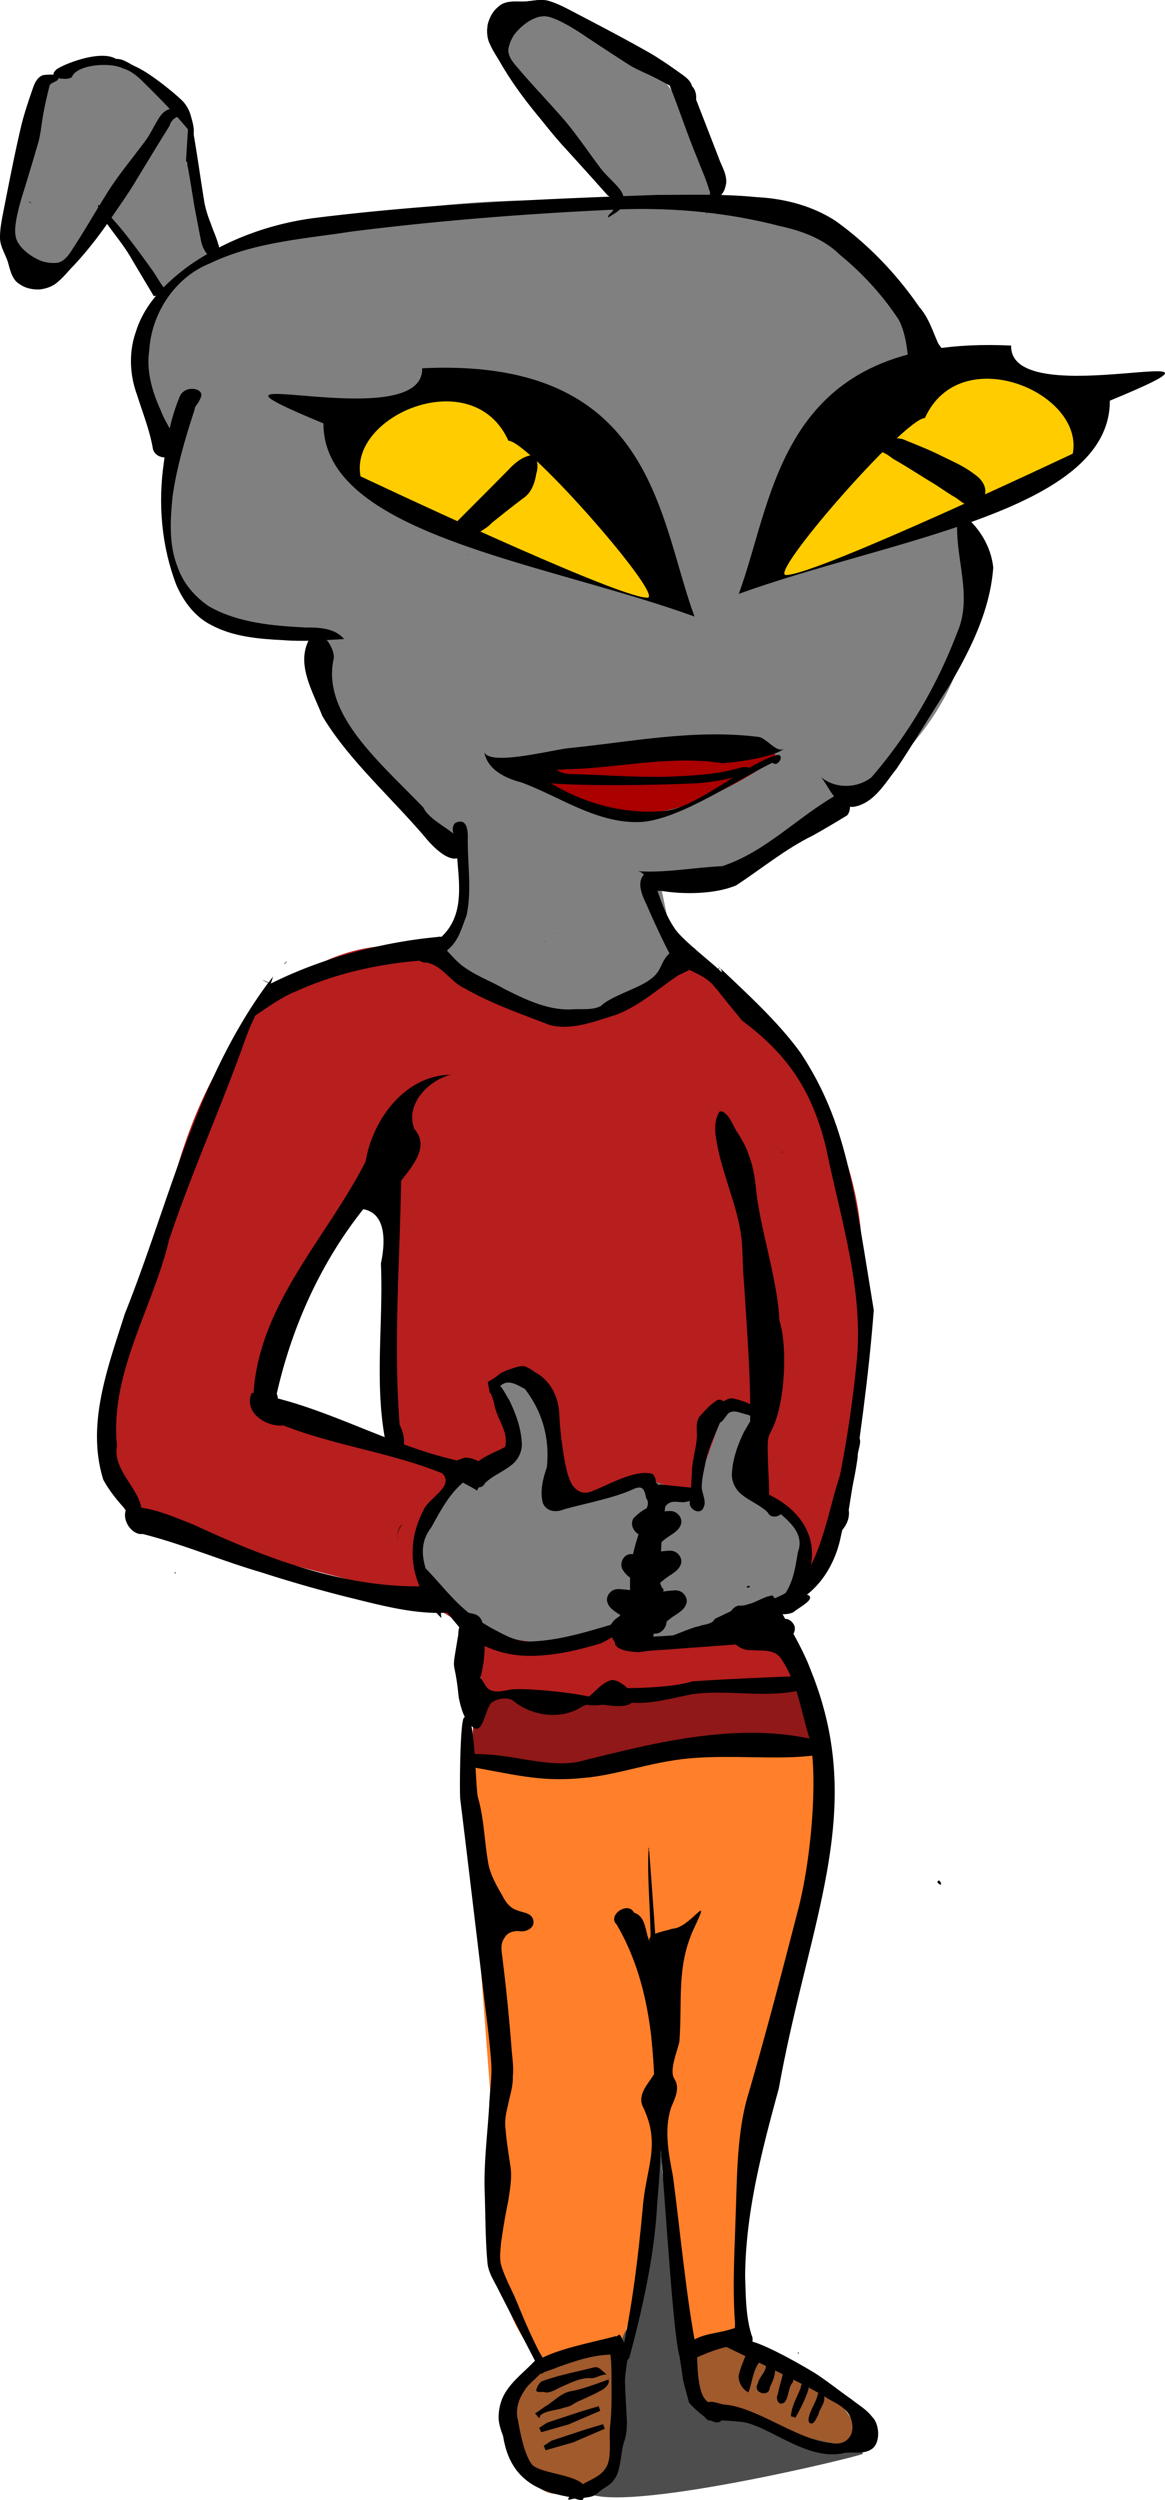 <svg xmlns="http://www.w3.org/2000/svg" viewBox="0 0 301.18 646.01"><path fill="#ff7f2a" d="M120.254 455.34l92.158-3.038c.033 21.783-4.932 46.063-10.199 70.495-5.569 22.816-12.865 42.176-10.73 80.4l-12.828 2.7-8.44-65.488c-1.222 21.28-5.98 60.516-10.464 66.839l-19.241 3.375c-10.01-9.626-14.874-26.327-12.49-52.998z"/><path fill="#901818" d="M121.864 453.543c11.573-.129 18.26 9.936 34.62 1.432l54.577-2.863-5.724-16.694-82.52 2.385z"/><path fill="#b71e1e" d="M102.12 244.294c-28.73.386-46.99 26.674-55.883 56.04C34 340.74 20.187 383.608 36.31 394.217l72.572 18.777 12.51 7.951 4.335 18.665c11.898-5.34 12.269 2.294 24.573-.202 7.67-1.555 34.549-3.274 55.186-5.323.516-10.262-13.465-19.937.158-22.057-3.247-22.084 13.819 32.933 17.272-82.879.747-25.156-8.754-55.552-46.072-82.318l-67.182-2.07a50.77 50.77 0 00-7.546-.472zM99.335 300.4l3.032 73.248-33.759-10.804c.621-26.693 14.037-45.567 30.727-62.441z"/><path fill="gray" d="M118.572 380.058c18.06-1.183 13.97-11.738 9.115-22.616 5.574-1.017 10.26-13.571 19.241 29.705l18.904-5.4 13.503 4.388 8.44-23.293 9.114 4.051-1.35 18.904c11.466 5.21 16.265 13.61 7.088 28.693-8.941 2.58-23.409 8.243-32.428 9.654-5.97.935-6.9-1.89-11.794-1.89-22.573 5.133-35.234.792-45.233-11.14-14.07-17.566 1.806-21.52 5.4-31.057z"/><path fill="#a05a2c" d="M190.469 605.89c10.355 7.186 22.47 5.573 31.056 21.604.98 9.954-12.223 3.836-24.305-1.013l-14.853-5.738c-2.121-.5-2.477-6.297-3.713-9.452 1.884-6.422 6.346-7.044 11.814-5.401zM157.392 604.876c-8.91 5.181-33.061 7.52-22.955 24.98-.014 8.832 5.605 23.25 23.63 7.764.165-11.417 4.745-28.509-.675-32.744z"/><path fill="gray" d="M111.852 246.055c10.388-11.183 6.485-18.793 7.631-27.666-16.196-5.137-29.115-19.949-39.112-53.422-35.61-5.787-35.529-4.604-38.16-51.992-10.343-17.176-4.932-26.474-.477-36.25L27.424 56.69C-3.178 92.095-.851 52.202 9.777 24.256c16.263-14.968 26.712-6.681 36.728 3.339 2.703-1.092 5.406 20.748 8.109 37.681 30.16-8.235 61.053-15.872 104.937-12.878-19.386-19.765-34.686-38.168-27.665-49.13 35.93 1.853 49.17 24.947 53.423 49.607 19.805 6.955 41.636 3.389 53.422 37.682 2.693 38.4 35.028 74.987-19.08 116.862-17.552 13.74-34.116 21.54-49.129 20.033l4.293 20.51c-34.731 32.973-48.644 5.07-62.962-1.907z"/><path fill="#4d4d4d" d="M223.006 634.05c1.6-.945-18.63-5.063-26.654-7.292-13.579-3.773-18.76-6.306-17.23-9.209 1.306-2.564.412-5.66-1.36-7.764-1.365-7.37 1.115-15.357-2.48-22.299-2.6-8.294-2.641-17.077-3.996-25.603-.381-2.011.011-5.768-.9-6.79-1.97 11.029-3.034 22.197-4.756 33.265-.744 4.196-1.364 8.475-2.655 12.528-2.32 2.094-2.576 3.951-2.505 11.952.818 2.687-.848 13.714.21 16.32 1.213 2.481-9.185 17.375-8.07 15.328 11.787 4.287 70.18-9.911 70.397-10.436z"/><path d="M178.954 22.983c.026-1.676-1.364-2.831-2.617-3.71-2.663-1.91-5.348-3.797-8.172-5.464-6.926-3.963-14.024-7.615-21.088-11.324-1.741-.882-3.503-1.757-5.39-2.279-2.387-.6-4.784.34-7.188.203-1.93-.034-4.147-.111-5.635 1.337-1.454 1.123-2.292 2.797-2.753 4.536-.283 1.715-.236 3.575.58 5.148.747 1.753 1.88 3.308 2.803 4.97 2.79 4.784 6.077 9.258 9.602 13.522 2.325 2.836 4.575 5.737 7.084 8.415 3.662 4.027 7.317 8.06 10.926 12.134 1.42.85 2.345 2.954 1.075 4.32-.322.404-1.088.77-.881 1.387 1.3-.945 2.966-1.606 3.696-3.143.645-1.407.082-3.08-.86-4.22-1.693-2.099-3.87-3.772-5.39-6.018-3.4-4.512-6.509-9.26-10.337-13.434-3.518-3.993-7.215-7.827-10.644-11.9-1.163-1.325-2.448-2.835-2.372-4.711.3-1.764 1.13-3.514 2.377-4.815 1.545-1.62 3.421-3.061 5.628-3.605 1.994-.45 3.96.43 5.718 1.283 2.427 1.208 4.694 2.694 6.937 4.208a710.202 710.202 0 009.907 6.476c1.514 1.039 3.198 1.81 4.865 2.57 3.15 1.422 6.169 3.11 9.137 4.878.803.807.043 2.946 1.756 2.815.723-.94.991-2.405 1.235-3.577zM127.348 357.109c-1.634 1.39-.051 3.466.379 5.42.705 4.385 3.7 6.878 2.904 11.248-1.587 1.326-9.754 3.391-9.094 7.99-1.11 2.23 2.913 3.69 3.836 1.467 2.224-2.16 5.32-3.157 7.561-5.305 1.422-1.454 2.203-3.5 1.928-5.535-.26-3.735-1.6-7.314-3.226-10.659-1.054-1.565-1.8-3.633-3.498-4.57-.26-.047-.527-.195-.79-.056zM103.464 394.383c-.452.74-.815 1.607-.677 2.483-.054-1.163.667-2.15 1.241-3.104l-.564.621zM102.788 397.373c.199.54-.123-1.082 0 0zM108.768 404.654c-.23 2.359 1.01 4.58 2.467 6.347 2.664 3.387 5.197 6.893 8.083 10.096 1.437 1.687 3.264 2.968 5.28 3.872 4.004 2.01 8.505 2.985 12.982 2.876 6.03-.084 11.952-1.48 17.701-3.21 1.756-.796 3.111-1.627 4.397-2.77.3-1.566.822-3.515-1.25-2.2-6.785 2.018-13.651 4.136-20.77 4.456-2.343.2-4.626-.46-6.73-1.444-3.831-1.879-7.61-3.963-10.811-6.82-3.833-3.313-6.879-7.4-10.446-10.977-.274-.093-.586-.412-.903-.226zm93.89 13.712c-8.367 1.366-16.699 2.99-25.138 3.87-4.525.482-9.075.739-13.625.757-1.94-.939-5.55-.073-4.814 2.034 1.05 1.606 4.634 1.854 6.281 1.859 3.124-.544 6.315-.532 9.467-.842 9.145-.665 18.302-1.356 27.44-2.003 1.753-.29 3.592-1.879 3.156-3.813-.377-1.078-1.542-2.17-2.765-1.862zM80.256 164.627c-4.034 6.621.515 13.783 3.04 20.312 6.436 10.94 17.44 20.725 26.274 31.004 1.77 2.184 7.906 9.287 10.75 3.987-.108-4.555-8.842-6.956-10.87-11.271-11.278-11.765-26.214-24.067-23.223-38.274.6-1.792-2.19-8.176-5.971-5.758zM247.746 132.29c-1.67 10.365 4.121 21.09-.282 31.148-5.173 13.62-12.621 26.395-22.175 37.41-3.691 2.913-9.4 3.008-13.035-.056 2.33 2.876 3.989 8.104 8.52 7.674 5.172-.928 7.986-6.057 11.01-9.832 4.596-6.894 8.82-14.031 13.338-20.974 5.64-9.513 10.82-19.768 11.652-30.98-.587-5.874-4.116-11.225-8.915-14.557l-.113.17zM144.037 241.131c-.227.36.36-.227 0 0zM140.875 243.223c-.806.56.799-.431 0 0zM83.62 109.399c-.043 28.765 57.18 35.844 95.938 49.916-9.448-25.476-10.456-67.043-70.418-64.158.495 18.196-68.85-3.653-25.517 14.241zM116.28 277.708c-11.62.3-19.945 11.515-21.76 22.415-10.025 19.745-27.59 36.803-28.99 60.122-.196 4.073 7.823 4.325 6.016-.124 3.908-17.298 11.37-33.858 22.367-47.677 6.302 1.15 5.577 9.258 4.558 14.055.698 15.822-1.92 31.961 1.52 47.553 5.313 3.573 5.14-2.487 3.333-5.843-1.652-21.024.043-42.095.374-63.133 2.835-3.661 7.485-8.844 3.404-13.375-2.452-6.584 3.925-12.805 9.846-14.117l-.669.124zM113.225 242.094c-14.74 1.366-30.597 5.602-43.816 12.36-2.305 3.205-1.968 6.977-5.444 9.251 4.2-2.585 8.064-5.777 12.696-7.617 10.183-4.588 21.22-7.053 32.332-7.9 2.828 1.35 7.068-.666 6.827-4.063-.227-1.15-1.297-2.4-2.595-2.031z"/><path d="M118.795 416.305c1.213 1.503-.414 3.976-.308 5.97-1.916 11.674-1.083 4.513.112 16.365.499 2.445 1.482 6.448 4.027 7.892 2.355 1.242 2.814-5.163 4.527-6.672 1.799-1.12 4.449-1.593 6.092.053 4.923 3.668 12.16 4.442 17.387.958 3.119-1.66 9.865 1.29 12.636-.86 2.75-.578-2.742-6.54-5.424-5.845-2.877.947-4.487 3.852-7.116 5.246-2.513 1.548 8.166 1.685 5.264.121-3.062-1.858-19.871-3.492-23.777-2.994-2.185.343-5.326 1.368-6.705-1.029-6.108-10.81-9.855 2.123-4.256 8.234 1.978-7.604 4.544-12.63 3.938-20.629-.369-3.226-.053-5.616-3.19-6.22-.802-.023-3.33-1.015-3.207-.59z"/><path d="M119.887 443.912c-.974 1.514-1.093 19.178-.908 20.92 1.966 15.94 3.833 31.89 5.767 47.834.763 6.764 1.76 13.506 2.251 20.299.247 3.582-.365 7.142-.506 10.716-.447 7.72-1.489 15.425-1.177 23.171.21 5.962.156 11.94.716 17.884.193 2.08 1.237 3.91 2.208 5.71 3.914 7.679 7.868 15.337 11.85 22.982 1.733-1.616.437-3.957-.575-5.556-2.364-4.503-4.316-9.206-6.24-13.909-1.298-2.92-2.857-5.753-3.758-8.828-.415-1.854-.119-3.777.019-5.647.523-3.608 1.108-7.21 1.864-10.777.464-3.15 1.086-6.364.47-9.539-.404-2.977-.957-5.937-1.147-8.94-.335-2.114.092-4.263.617-6.31.487-2.45 1.324-4.877 1.245-7.402.22-2.176-.078-4.374-.282-6.545a491.874 491.874 0 00-2.322-23.366c-.173-1.947-.852-4.164.44-5.882.755-1.436 2.458-1.899 3.97-1.73 1.741.269 4.035-.927 3.446-2.962-.533-1.899-2.773-1.782-4.24-2.484-1.879-.566-2.997-2.312-3.849-3.96-1.55-2.694-3.126-5.473-3.595-8.593-.926-5.432-1.029-11.012-2.525-16.341-.746-1.838-.664-20.56-2.892-21.252-.454-.322-.557.356-.846.508zM73.399 249.174c.784-.412 1.13-1.43 0 0zm-4.512 5.387c-18.435 25.251-25.182 56.361-36.626 84.935-4.32 13.662-10.035 28.51-5.559 42.84 2.394 4.417 5.965 7.993 9.442 11.555 2.981-7.728-7.278-12.626-5.907-20.322-1.881-18.85 9.243-35.443 13.475-53.198 5.795-17.363 13.372-34.06 19.516-51.296 3.26-9.127 5.727-10.9 7.355-16.726l-1.697 2.211zm-23.791 151.8c.28.554.588-.264 0 0z"/><path d="M68.878 253.774c4.605 1.926-3.756-1.934 0 0zM89.405 412.568c9.092 2.213 18.28 4.854 27.58 4.042 1.083-3.486-4.875-3.651-2.796-6.979-21.958 1.816-43.576-6.098-64.116-15.67-5.557-2.178-11.358-4.815-17.159-4.598-1.947 3.2 1.283 7.418 3.94 6.996 10.274 2.575 20.296 6.89 30.526 9.867a356.12 356.12 0 0022.025 6.342z"/><path fill="#a00" d="M129.231 196.648l70.876-3.068.484 2.422c-36.737 24.99-53.93 12.59-71.36.646z"/><path d="M216.538 205.251c-10.244 5.71-18.499 14.855-29.85 18.564-7.285.32-14.523 1.782-21.836 1.298 2.944.38 2.79 5.588 5.906 5.04 5.576.982 13.97.979 19.542-1.372 6.602-4.32 12.725-9.412 19.849-12.895 3.001-1.663 5.944-3.429 8.872-5.218 1.6-1.888.443-6.013-2.483-5.417zM46.474 102.441c-2.266 5.42-3.396 11.233-4.11 17.041-1.557 10.637-.619 21.707 3.264 31.767 1.873 4.233 4.806 8.173 9.03 10.277 5.638 3.019 12.18 3.56 18.458 3.878 5.28.424 10.57.002 15.846-.274-2.421-2.866-6.52-3.019-9.987-2.99-8.477-.45-17.341-1.158-24.884-5.417-3.59-2.42-6.604-5.81-8.068-9.931-2.423-5.844-2.025-12.35-1.411-18.508 1.084-7.659 3.28-15.103 5.695-22.432.063-1.158.746-.974 1.64-3.242.938-2.319-4.141-3.277-5.473-.169z"/><path d="M170.1 50.36c-29.793 1.033-59.629 2.315-89.226 6.02-11.465 1.56-22.67 5.69-32.144 12.375-5.907 4.336-11.416 9.829-13.614 17.009-1.852 5.274-1.6 11.118.337 16.33 1.437 4.603 3.266 9.116 4.08 13.89.654 2.837 5.535 3.06 6.037 0-.15-3.67-2.81-6.56-3.998-9.919-2.213-4.821-3.779-10.155-2.99-15.5.566-9.573 6.618-18.884 15.642-22.484 11.327-5.489 24.097-6.312 36.35-8.208 23.077-2.928 46.292-4.724 69.527-5.765 13.904-.517 27.897.775 41.379 4.271 5.676 1.224 11.42 3.279 15.632 7.436 5.899 4.811 11.122 10.53 15.29 16.894 2.716 5.509 2.214 11.836 3.154 17.76.412 3.76.827 7.521 1.24 11.282 3.833 1.464 8.8-1.407 8.852-5.655.387-3.238.126-6.605 1.36-9.693.255-3.383-3.128-5.236-4.55-7.871-1.4-3.142-2.436-6.54-4.764-9.154-5.916-8.602-13.26-16.281-21.766-22.356-6.03-3.88-13.145-5.719-20.259-6.076-8.487-.857-17.05-.592-25.568-.585zM11.263 19.384c-1.615.45-2.328 2.112-2.814 3.562-1.076 3.096-2.124 6.207-2.92 9.387C3.693 40.1 2.205 47.942.654 55.767c-.352 1.92-.69 3.859-.655 5.816.101 2.46 1.683 4.49 2.235 6.834.515 1.86 1.07 4.009 2.88 5.024 1.49 1.076 3.334 1.404 5.132 1.352 1.725-.214 3.494-.787 4.772-2.016 1.468-1.214 2.637-2.743 3.97-4.1 3.795-4.032 7.152-8.454 10.24-13.044 2.06-3.034 4.202-6.015 6.058-9.181 2.822-4.654 5.65-9.304 8.534-13.92.412-1.603 2.166-3.088 3.836-2.258.48.194 1.047.824 1.58.452-1.275-.98-2.381-2.39-4.062-2.652-1.532-.22-2.977.795-3.802 2.021-1.533 2.22-2.518 4.783-4.24 6.878-3.362 4.54-7.033 8.869-9.948 13.724-2.831 4.506-5.457 9.14-8.389 13.583-.941 1.492-2.024 3.153-3.845 3.613-1.776.212-3.69-.087-5.292-.914-1.991-1.021-3.906-2.411-5.054-4.373-.998-1.783-.71-3.918-.392-5.846.469-2.67 1.25-5.266 2.066-7.846a711.562 711.562 0 003.397-11.338c.566-1.746.828-3.58 1.083-5.394.47-3.425 1.232-6.798 2.084-10.145.547-1 2.813-.878 2.201-2.483-1.106-.427-2.587-.268-3.78-.17z"/><path d="M25.293 53.013c.345 1.717 1.238 3.255 2.261 4.662 2.231 3.127 4.728 6.08 6.6 9.451l5.584 9.36c1.255.096 2.829-1.742 2.539-2.257-1.022-1.35-1.875-2.963-2.883-4.38-2.838-3.931-5.667-7.881-8.797-11.588a127.84 127.84 0 01-3.376-3.94c-.472-.538-1.228-1.336-1.928-1.308zM7.54 52.165c1.277 1.048-.123-.484 0 0zM14.382 18.178c-2.5 2.335 4.162 2.753 4.292 1.508 1.557-3.042 9.775-3.64 13.017-2.051 1.943.573 3.596 1.81 5.011 3.227 3.624 3.561 7.203 7.177 10.562 10.992.909 1.108 1.985 2.234 2.652 3.442.495-1.775-.084-3.58-.564-5.304-.409-1.532-1.197-2.954-2.323-4.072-1.62-1.515-3.345-2.92-5.095-4.281-2.159-1.625-4.352-3.235-6.801-4.4-1.828-.789-3.154-2.068-5.134-2.015-4.432-2.689-15.322 2.126-15.617 2.954z"/><path d="M48.077 41.743c.498-.24.243 1.037.484 1.402.624 3.518 1.185 7.063 1.772 10.596.579 2.937 1.106 5.904 1.715 8.824.479 1.949 1.543 3.454 2.758 4.135 1.185.457 2.407-1.898 1.604-3.629-.499-1.89-1.319-3.489-1.91-5.3a30.855 30.855 0 01-1.622-5.236c-.76-4.655-1.437-9.346-2.18-14.01-.395-2.451-.797-4.903-1.244-7.328-.186-.772-.32-1.582-.58-2.3l-.797 12.846z"/><path fill="#fc0" d="M131.438 113.877c5.32.09 41.336 41.392 35.753 40.55-8.328-.232-75.067-31.879-73.981-31.342-3.056-15.878 29.135-29.399 38.224-9.208z"/><path d="M286.925 103.534c.043 28.765-57.18 35.844-95.939 49.916 9.448-25.476 10.457-67.043 70.418-64.158-.495 18.196 68.85-3.653 25.517 14.241z"/><path fill="#fc0" d="M239.106 108.019c-5.32.09-41.336 41.393-35.752 40.55 8.327-.232 75.066-31.879 73.98-31.342 3.056-15.878-29.135-29.399-38.224-9.208z"/><path d="M136.814 117.736c-1.704.42-3.166 1.52-4.43 2.695-4.879 4.99-9.843 9.896-14.755 14.853 1.273 1.629 3.769 2.094 4.508 4.135.222.956.096-.297.458-.58 1.105-1.592 3.168-2.132 4.408-3.617 2.9-2.332 5.808-4.657 8.795-6.878 1.767-1.484 2.485-3.738 2.846-5.935.443-1.507.585-3.453-.758-4.56-.329-.173-.714-.235-1.072-.113zM187.723 47.428c.258-2.42-1.19-4.502-1.941-6.694L179.945 25.7c.26-1.707-.73-4.434-2.89-3.88a10.587 10.587 0 00-3.89.366c2.497 6.283 4.592 12.72 7.197 18.96.989 2.61 2.177 5.15 2.944 7.84 1.013 1.9-1.365 3.525-.877 5.444-.1.474.562 1.14.315.338 1.26-1.617 2.723-3.061 3.95-4.704.615-.765.833-1.697 1.029-2.636zM121.239 143.295c-.097.357.296-.276 0 0zM231.265 113.388c-2.469 1.02-4.794 2.4-6.78 4.193-1.018.833-2.043 1.66-3.038 2.521 1.698-1.134 3.15-2.751 5.135-3.385 1.68-.251 3.073.95 4.344 1.862 3.258 1.855 6.409 3.903 9.608 5.861 2.017 1.183 3.902 2.58 5.902 3.784 1.55.778 2.805 2.445 4.666 2.43 1.772.05 3.275-1.47 3.58-3.16.348-2.11-1.212-3.928-2.854-5.024-2.8-2.16-6.112-3.496-9.25-5.078-2.973-1.441-6.066-2.618-9.113-3.891-.71-.181-1.486-.366-2.2-.113zM65.04 360.02c-2.125 4.953 3.837 8.779 8.238 8.294 16.363 6.45 34.902 7.702 50.05 16.815 1.482-2.552 1.704-7.98-2.706-7.246-19.21-3.657-36.216-14.725-55.47-17.977l-.112.113zM153.683 611.668c-4.532 1.187-9.116 1.985-13.59 3.628-.707.436-1.257 1.369-1.497 2.455.752.67 1.665.04 2.463.44 1.607.084 3.069-1.116 4.596-1.685 2.404-1.094 4.872-2.25 7.415-1.999 1.19-.136 2.319-.926 3.517-.946.593-.027 1.008 1.846.996 1.774-.214-1.593-1.296-2.225-2.119-2.973-.514-.525-1.16-.803-1.78-.694zM167.059 225.506c-2.832 1.992-1.073 5.829.112 8.284 2.077 4.781 4.269 9.513 6.715 14.116 3.399 3.037 8.537 3.644 11.229 7.561 1.44-.145 4.95 1.532 2.289-.727-1.41-2.814 1.98-.975-.443-3.139-2.468-2.604-10.615-8.666-12.587-11.78-2.795-4.076-4.06-8.948-5.792-13.525-.29-.529-.882-1.052-1.523-.79zm25.053 33.29c.296 1.268 2.838 5.083 2.99 2.145-.01-.7-3.853-3.31-2.99-2.144zM186.012 287.232c-1.385 2.208-1.282 4.935-.788 7.396.736 4.823 2.385 9.44 3.78 14.097 1.344 4.168 2.51 8.427 2.832 12.81.199 3.36.206 6.732.52 10.085.577 9.295 1.298 18.583 1.523 27.896.171 5.918.068 11.853-.457 17.752-.129 2.182-.555 4.33-.808 6.49-.502 2.298 2.323 2.576 3.16 4.25-.007.98.914-.211 1.41.564.64.528 1.845.916 1.592-.434.186-4.215-.243-8.421-.278-12.636-.204-6.185.631-3.727 2.418-9.652 2.184-7.238 2.428-19.041.573-24.656-.426-10.73-5.311-24.523-6.166-35.228-.348-2.384-.707-4.781-1.593-7.036-.633-2.178-1.736-4.16-2.93-6.073-1.289-1.77-1.844-4.186-3.716-5.455a1.224 1.224 0 00-1.072-.17zM202.206 297.783c.04.551.39-.955 0 0zM242.327 486.362c1.878 2.009.491-1.673 0 0zM202.874 193.298c-1.941 1.768-4.79-2.942-7.125-2.926-16.331-1.986-32.603 1.315-48.806 2.95-4.59.523-20.218 4.605-21.741 1.048.818 4.528 5.553 6.77 9.588 7.794 9.829 3.635 18.951 10.274 29.81 10.258 10.09.135 26.138-11.123 35.118-15.342 1.346 1.353 3.294-2.16 1.24-2-7.925 1.992-21.536 14.333-29.903 14.53-10.058.756-20.194-2.098-28.765-7.312-.56-.804-10.337-2.765-9.851-3.467.716-1.034 9.588.481 13.28-.042 13.696-.188 27.366-3.73 41.058-1.58 4.394-.32 13.75-1.663 16.097-3.91zM113.907 246.558c4.472-2.165 5.243-6.412 6.686-9.938 1.413-6.378.282-13.205.338-19.794.06-1.377.084-5.937-3.319-4.12-1.761 2.105 1.268 5.07.479 7.476.468 7.791 2.392 16.61-4.619 22.466-.986.69-2.25 4.206.435 3.91z"/><path d="M178.954 22.983c.026-1.676-1.364-2.831-2.617-3.71-2.663-1.91-5.348-3.797-8.172-5.464-6.926-3.963-14.024-7.615-21.088-11.324-1.741-.882-3.503-1.757-5.39-2.279-2.387-.6-4.784.34-7.188.203-1.93-.034-4.147-.111-5.635 1.337-1.454 1.123-2.292 2.797-2.753 4.536-.283 1.715-.236 3.575.58 5.148.747 1.753 1.88 3.308 2.803 4.97 2.79 4.784 6.077 9.258 9.602 13.522 2.325 2.836 4.575 5.737 7.084 8.415 3.662 4.027 7.317 8.06 10.926 12.134 1.42.85 2.345 2.954 1.075 4.32-.322.404-1.088.77-.881 1.387 1.3-.945 2.966-1.606 3.696-3.143.645-1.407.082-3.08-.86-4.22-1.693-2.099-3.87-3.772-5.39-6.018-3.4-4.512-6.509-9.26-10.337-13.434-3.518-3.993-7.215-7.827-10.644-11.9-1.163-1.325-2.448-2.835-2.372-4.711.3-1.764 1.13-3.514 2.377-4.815 1.545-1.62 3.421-3.061 5.628-3.605 1.994-.45 3.96.43 5.718 1.283 2.427 1.208 4.694 2.694 6.937 4.208a710.202 710.202 0 009.907 6.476c1.514 1.039 3.198 1.81 4.865 2.57 3.15 1.422 6.169 3.11 9.137 4.878.803.807.043 2.946 1.756 2.815.723-.94.991-2.405 1.235-3.577zM163.839 392.241c-1.16 1.613.092 3.947 1.86 4.457 6.55 2.211 7.221-13.502-1.86-4.457zM134.442 353.026c-1.74.403-3.437.977-5.022 1.806a22.997 22.997 0 01-3.329 2.257l.564 2.99c.253-.247.542-.444.847-.62-.089.237.329.062.113-.057v-.225c-.093-.253.236-.001.282-.17 1.021-.428 1.75-1.386 2.821-1.692 1.786-.373 3.346.757 4.862 1.508.83.489 1.853.846 2.812.58.939-.546 1.407-1.707 1.12-2.75-.428-1.766-2.11-2.896-3.693-3.552-.441-.16-.92-.137-1.377-.074zM198.483 412.496c-2.514.86-4.825 2.585-7.618 2.37-2.77.885-3.066 4.497-2.539 6.94.639 2.67 3.2 4.753 5.981 4.57 2.583.23 6.003-.333 7.629 2.224 4.16 6.053 5.144 13.513 7.281 20.39 2.327 8.728.705 31.245-3.092 45.231-4.119 15.973-8.53 32.825-13.171 48.617-2.5 9.788-2.392 19.969-2.783 29.994-.271 9.125-.836 18.274-.152 27.39-.007 2.2-.62 4.887.903 6.715 2.101 1.872 4.411-1.546 3.394-3.531-1.54-4.89-1.508-10.13-1.68-15.215.11-16.555 4.374-32.706 8.71-48.57 7.857-43.705 22.891-71.743 8.348-107.827-2.498-6.786-6.643-12.814-9.744-19.3-.347-.52-1.005.024-1.467 0z"/><path d="M167.34 382.423c-1.523 1.882.176 4.194.168 6.263-1.48 5.44-3.789 10.674-4.456 16.315-.51 3.247.443 6.734-1.134 9.783-2.255 4.746-2.19 1.658-4.75 6.252 5.891 12.828 6.967-1.85 7.068-5.322 2.064-3.954 3.78-8.107 4.784-12.464 1.307-4.707 2.453-9.478 3.002-14.338-.003-2.41-.94-5.048-3.103-6.32-.516-.173-1.033-.339-1.58-.169z"/><path d="M141.392 379.038c-.982 2.888-1.88 6.233-1.044 9.369 1.125 2.442 3.69 2.329 5.515 1.574 5.654-1.597 12.707-2.828 17.95-5.238 3.69-1.698 2.624 2.756 3.75 2.955 1.74-.544 2.903-5.423 1.135-6.835-4.966-1.626-14.36 4.58-16.891 4.788-1.95.373-4.012-1.288-4.651-3.737-.789-1.17-2.31-10.103-2.565-16.495-.382-9.54-8.91-13.635-11.548-10.592-1.04 1.2 9.913 8.158 8.35 24.21zM186.242 249.878c-3.042 3.59-5.998-.409 5.587 13.825 11.962 8.876 18.108 18.247 21.683 32.648 3.828 18.967 10.19 37.732 7.773 57.304-1.344 13.176-4.325 31.47-8.128 44.17 1.187 2.082 3.387-1.68 4.567-2.469 1.24-1.404 1.991-3.32 1.697-5.205 2.649-16.245 5.229-35.198 6.47-51.617-5.207-31.672-7.015-48.392-18.851-66.386-5.824-8.147-14.498-15.94-21.717-22.82 4.725 3.768-5.459 4.87.92.55z"/><path d="M170.372 383.63c-1.679 1.18-2.163 3.371-2.322 5.329-.373 3.61-.48 7.242-.729 10.863-.368 7.219-7.006 13.77-7.296 20.993.113 1.173 6.372 3.482 7.629 4.063 1.218-.315 1.107-1.81 1.388-2.794 1.509.258 2.919-1.059 3.213-2.534.445-2.001-.523-3.962-.791-5.921-.263-.957-.196-1.962.124-2.897-1.37-1.341-1.062-3.48-.926-5.23.219-4.697.47-9.392.752-14.086-.18-1.366.694-2.698 1.91-3.21 1.417-.485 2.95.269 4.396-.237 1.588-.168 3.322-1.593 2.72-3.388l-9.72-1.01-.334.057-.013.002zM158.7 603.77c-6.013 1.585-15.107 3.198-20.398 6.47-2.045.766-.693 3.492-1.254 5.695 1.239-2.77 4.562-3.134 7.019-4.24 4.122-1.49 8.316-2.933 12.713-3.238 2.017-.043 6.064-1.182 4.158-3.92-.523-.665-1.42-1.118-2.238-.768z"/><path d="M162.653 401.607c-1.713.34-2.57 2.638-1.636 4.062.996 1.55 2.713 3.004 4.683 2.596 2.062-.758 2.068-3.7.63-5.067-.846-1.099-2.274-1.838-3.677-1.591zm30.526 8.238c-.58.904 1.56-.043.339-.056h-.113l-.226.056zm-4.345 6.77c.176-.083-.077-.22 0 0zm.057.734c-.045 1.035-.62 1.92-1.242 2.709.92-.689 1.426-1.915 1.242-3.047v.339zm-1.242 2.709c-.673-.065.291.414 0 0zm-8.181.451c-3.015 1.013-5.915 2.33-8.916 3.386-2.17.41-4.294 1.029-6.432 1.58-.108-.089-1.27-.31-.395-.057 1.429.726 3.011.023 4.514 0 1.538.05 3.056.787 4.627.339 2.88-.652 5.568-1.932 8.343-2.915 1.548-.599 3.089-1.218 4.635-1.825-1.845-.357-3.69-.861-5.586-.733l-.79.225zM159.498 410.634c-1.597.06-2.988 1.834-2.483 3.386.61 1.939 2.713 2.706 4.175 3.893.888.747 1.86 1.405 2.596 2.313.072-2.07.246-4.16-.17-6.206-.017-1.286 1.16-2.528 2.484-2.37-2.02-.67-4.148-.941-6.264-1.072l-.338.056zm4.344 10.72c.3.466-.114-.558 0 0zM138.676 609.584c-2.666 2.922-6.083 5.352-8.083 8.706-1.137 1.88-1.612 3.964-1.694 5.924-.065 1.891.547 3.582 1.163 5.24 1.885 12.217 10.4 14.594 17.925 15.884.806.329 1.62.679 2.581.678 4.667-6.84-10.037-6.076-13.045-9.203-2.016-2.648-3.051-8.235-3.652-11.633-.613-2.369.075-5.165 1.737-7.506 1.17-1.994 3.408-3.286 4.736-5.146 1.097-1.308.34-4.322-1.668-2.943z"/><path d="M157.694 607.802c.373 2.038.366 4.166.392 6.264.02 4.326.114 8.667-.376 13.016-.321 2.764.564 8.097-1.043 10.505-1.908 3.272-6.478 3.5-8.703 6.584-.406.611-2.046 2.205-.219 1.584 2.119-.494 5.098-.075 6.63-1.44 1.765-1.722 3.412-1.905 4.668-4.055 1.414-1.798 1.528-7.279 2.318-9.366.658-1.843.719-3.744.691-5.617-.13-2.962-.364-5.908-.438-8.877-.355-3.744 1.508-7.193-.201-10.502-1.956-6.139-1.924.101-3.719 1.904zM149.687 633.23l.113-.044-.113.045zM210.68 613.185c3.205 2.067 6.283 4.572 9.452 6.766 1.8 1.468 3.78 2.525 5.358 4.549 1.948 1.918 2.187 6.76-.125 8.312-2.214 1.447-4.669.658-7.002.984-9.834 2.388-19.893-7.471-27.043-8.053-2.575-.204-5.15-.49-7.73-.286-1.354.016-3.268-3.28-1.37-4.395 1.754-1.152 3.62.235 5.423.287 8.332.841 18.855 9.26 27.195 9.887 1.845.37 4.138.18 5.28-2.419.694-2.091-.097-4.476-1.236-5.75-1.753-1.943-3.93-2.586-5.879-3.945-6.286-3.737-19.254-9.817-25.686-12.926 1.611-3.506 7.076-1.753 5.832-1.417 3.532.246 14.11 6.305 17.53 8.405zM221.62 371.304c-6.845 10.95-6.716 24.683-13.374 35.717-3.2 4.482-8.663 6.88-14.05 7.279-3.303.922-6.328 2.568-9.423 4.006-1.044 2.195-4.778.797-5.416 3.385-.798 2.835 2.398 3.725 3.893 1.58 2.883-1.61 6.042-2.66 8.989-4.152 4.152-1.857 8.542-3.127 12.754-4.807 6.752-3.234 11.004-10.208 12.394-17.391 1.54-6.844 3.441-13.614 4.365-20.584-.204-1.227 1.57-4.808-.133-5.034zM109.164 243.388c-3.072.504-1.885 5.724 1.07 5.32 4.117.743 6.21 5.002 9.871 6.664 6.94 3.966 14.526 6.589 21.955 9.458 5.759 1.5 11.513-.888 16.958-2.539 6.128-2.213 10.989-6.737 16.338-10.272 2.13-1.072 5.534-2.22 5.186-5.189-.652-3.237-4.628-2.924-6.631-1.167-3.543 2.574-2.321 5.065-5.966 7.515-2.692 2.105-10.198 4.317-12.598 6.753-2.232 1.195-5.171.668-7.705.887-6.133.229-11.853-2.592-17.208-5.262-3.333-1.931-7-3.275-10.164-5.481-2.143-1.425-3.741-3.464-5.52-5.276a8.328 8.328 0 00-5.585-1.41zM173.557 390.466c1.596.06 2.987 1.834 2.482 3.385-.61 1.94-2.713 2.706-4.175 3.894-.888.747-1.859 1.405-2.596 2.313-.072-2.07-.246-4.16.17-6.207.017-1.285-1.16-2.527-2.483-2.37 2.019-.669 4.147-.94 6.263-1.071l.338.056zm-4.345 10.72c-.3.465.114-.558 0 0z"/><path d="M173.557 400.715c1.596.06 2.987 1.834 2.482 3.386-.61 1.94-2.713 2.706-4.175 3.893-.888.747-1.859 1.405-2.596 2.314-.072-2.07-.246-4.16.17-6.207.017-1.286-1.16-2.528-2.483-2.37 2.019-.67 4.147-.941 6.263-1.072l.338.056zm-4.345 10.721c-.3.465.114-.559 0 0zM174.958 410.965c1.597.059 2.988 1.834 2.483 3.385-.61 1.94-2.713 2.706-4.176 3.894-.888.746-1.858 1.404-2.595 2.313-.073-2.07-.246-4.16.169-6.207.018-1.286-1.16-2.527-2.483-2.37 2.02-.669 4.148-.94 6.263-1.072l.339.057zm-4.345 10.72c-.3.465.115-.558 0 0zM190.692 601.268c-5.82 2.19-8.746 1.053-13.676 4.846-1.957.97 2.416 10.877 2.082 13.125.95-2.88-4.49-7.248-2.157-8.598 3.948-1.902 7.974-3.764 12.318-4.514 2.002-.248 5.912-1.793 3.737-4.324-.588-.608-1.525-.967-2.304-.535zM156.788 615.025c-3.11 1.097-6.2 2.334-9.43 2.88-2.442.52-4.337 2.73-6.541 3.984l-2.546 1.769c.537.168.65 1.072 1.28 1.089-.31-1.719 5.196-2.07 6.052-2.584 2.699-.545 1.947-.873 4.51-1.956 2.046-.929 4.122-1.818 6.07-3.004.55-.506 1.589-1.513 1.076-2.333h-.201z"/><path stroke="#000" stroke-width="1.258" fill="none" d="M154.94 622.335l-4.68 1.399-8.579 2.843-1.939 1.279 7.024-2.006zM156.098 626.985l-4.681 1.399-8.579 2.843-1.939 1.28 7.024-2.006z"/><path d="M206.288 608.233c.432-.113-.014-1.025 0 0zm-8.633 1.862c1.367 2.083-1.41 3.798-1.749 5.812-1.463 2.367 2.97 3.768 3.126.915.757-1.66 1.72-3.565 1.168-5.41-.595-1.059-1.813-1.354-2.883-1.712l.279.325.06.07zm4.966.338c-.698.474.911-.077 0 0zM193.308 607.162c-.763 2.268-1.879 4.417-2.37 6.77.006 1.733.981 3.447 2.539 4.233 1.005-2.484 1.068-5.32 2.652-7.561.11-1.817-2.578-2.405-2.652-4.289l-.17.847zM215.61 620.976l.041-.114-.04.114zM201.997 609.7l-.056-.283.056.282zm.565 1.805c.01 2.424-1.074 4.73-1.467 7.11-.7 1.288.287 3.375 1.805 2.03 1.094-1.496.811-3.616 2.042-5.093.75-1.987-1.61-2.654-2.324-4.104l-.056.057z"/><path stroke="#000" stroke-width="1.258" fill="none" d="M207.474 617.49c-.867 2.263-2.241 4.403-2.37 6.884 1.236-2.208 2.406-4.482 3.217-6.884.376-.8-.6-1.887-.688-.436l-.146.402-.013.034zM211.988 618.957c-.44 2.085-1.91 3.85-2.313 5.98-.195 1.802.973-.631 1.297-1.24.248-1.561 2.215-3.477 1.242-4.853h-.17l-.056.113z"/><path d="M196.57 365.353c1.592 1.353.05 3.375-.368 5.278-.687 4.269-3.603 6.697-2.828 10.953.762 2.27 7.25 6.111 8.856 7.779 1.08 2.171-2.837 3.593-3.736 1.429-2.165-2.104-5.179-3.074-7.362-5.165-1.385-1.417-2.145-3.409-1.878-5.39.254-3.637 1.558-7.122 3.141-10.379 1.027-1.524 1.754-3.537 3.407-4.45.252-.046.513-.19.769-.055z"/><path d="M189.67 361.378c1.694.392 3.348.951 4.89 1.758a22.398 22.398 0 003.242 2.198l-.55 2.912a4.085 4.085 0 00-.823-.604c.086.23-.32.06-.11-.055v-.22c.09-.246-.23 0-.275-.164-.994-.418-1.704-1.35-2.747-1.649-1.74-.363-3.258-1.288-4.734-.556-.808.475-1.805 2.848-2.738 2.59a2.404 2.404 0 01-1.09-2.679c.416-1.719 2.054-2.82 3.595-3.458.43-.156.896-.134 1.34-.072z"/><path d="M185.05 362.032c-1.62 1.063-2.89 2.531-4.176 3.956-1.176 1.564-.615 3.619-.715 5.422-.203 2.96-1.208 5.828-1.263 8.808-.19 2.693-.207 5.402-.605 8.076-.094 1.768 2.752 3.283 3.572 1.264.934-1.807-.532-3.68-.44-5.55.055-2.168.616-4.279 1.023-6.4.803-3.598 2.38-6.95 3.83-10.316.53-1.613 1.877-3.496.751-5.15-.497-.626-1.403-.617-1.978-.11zM167.677 477.442c-.44 8.243.581 16.472.508 24.714-1.552-2.553-.848-6.842-4.288-7.956-1.52-3.05-7.01.648-4.458 3.104 6.842 11.65 9.15 25.318 9.648 38.651-1.514 2.478-4.395 5.275-2.877 8.407 4.773 9.879.753 15.7-.053 26.187-1.118 12.314-3.136 29.494-6.38 41.354 2.245.68 1.438-1.008 2.903-2.642 3.43-12.665 6.582-26.818 7.234-40.012 2.774-30.278.122-60.68-2.068-90.9-.231.021.142-1.08-.17-.904z"/><path d="M173.736 498.358c-1.168.592-7.055 1.171-5.693 3.501.28 2.394-.215 6.588.122 8.988-.619 14.069 1.395 23.106 1.77 37.193 1.324 5.643 3.609 52.91 5.723 60.79 1.431 8.553.216 3.59 2.472 11.951 1.204 1.611 9.318 9.195 8.73 2.265-.158-1.378-3.565-.857-5.152-4.018-1.613-3.214-1.406-10.11-1.57-11.513-2.613-12.678-4.45-32.49-6.176-45.297-1.114-5.74-2.309-11.804-.508-17.536.94-2.322 2.477-5.096.903-7.504-1.432-2.148.693-6.949 1.283-9.64.804-10.715-.793-19.148 3.638-28.99 5.116-10.795-.853-.184-5.542-.19zM208.675 433.016c-9.9.36-19.8.762-29.671 1.424-4.373 1.417-12.615 1.764-17.865 1.767-2.418.218.754 3.658-1.541 3.057 6.332 1.885 13.003-.266 19.159-1.473 9.563-1.387 19.61 1.244 28.952-1.263 1.542-.706 2.547-2.42 1.213-3.528l-.247.016zM119.823 376.71c-1.83.938-6.76 1.78-5.712 3.763 3.863 3.57-3.612 6.603-4.703 9.938-4.796 9.039-3.34 19.734 4.709 27.683-.56-7.76-8.538-15.808-2.643-23.4 3.48-6.146 7.182-14.374 17.863-15.816 2.244-.156-3.012-.154-3.721-.618-1.906-.487-3.606-1.9-5.793-1.55zm-6.202 45.595l-.104.002.104-.002zM205.102 416.585c1.36-1.21 5.636-3.24 3.935-4.385-4.904-1.493.939-5.852.73-8.596 1.148-7.967-4.128-15.346-14.531-18.83 3.366 5.498 13.74 9.072 11.038 16.3-.982 5.481-1.41 12.544-10.818 16.664-2.03.759 2.858-.753 3.689-.62 1.951-.191 4.051.35 5.957-.533zm-10.949-35.021l.097-.032-.097.031zM212.577 450.022c-21.624-5.886-45.617.954-63.318 5.265-8.257 1.417-16.519-2.078-26.43-2.075-4.567.219 1.422 3.659-2.91 3.057 11.954 1.886 19.17 4.344 30.795 3.137 8.572-.658 17.41-4.14 27.426-5.057 11.081-1.016 23.35.502 32.614-.815 2.912-.706 4.81-2.42 2.29-3.529l-.467.017zM135.384 196.806c1.66 1.129-1.828.958-2.943 1.186-2.42.855-.535 2.727 1.617 2.58 1.453.362 5.64 1.595 8.57 1.832 8.517.69 24.901.558 37.63-.007 4.917-.368 9.76-1.475 14.345-2.775.914-1.109-2.011-1.8-3.452-1.187-5.995 1.763-12.57 2.03-18.84 2.266-8.086.2-15.992-.47-23.955-.68-2.125.127-4.278-.53-4.95-1.74-2.69-.604-5.411-1.17-8.184-1.656l.161.18z"/></svg>